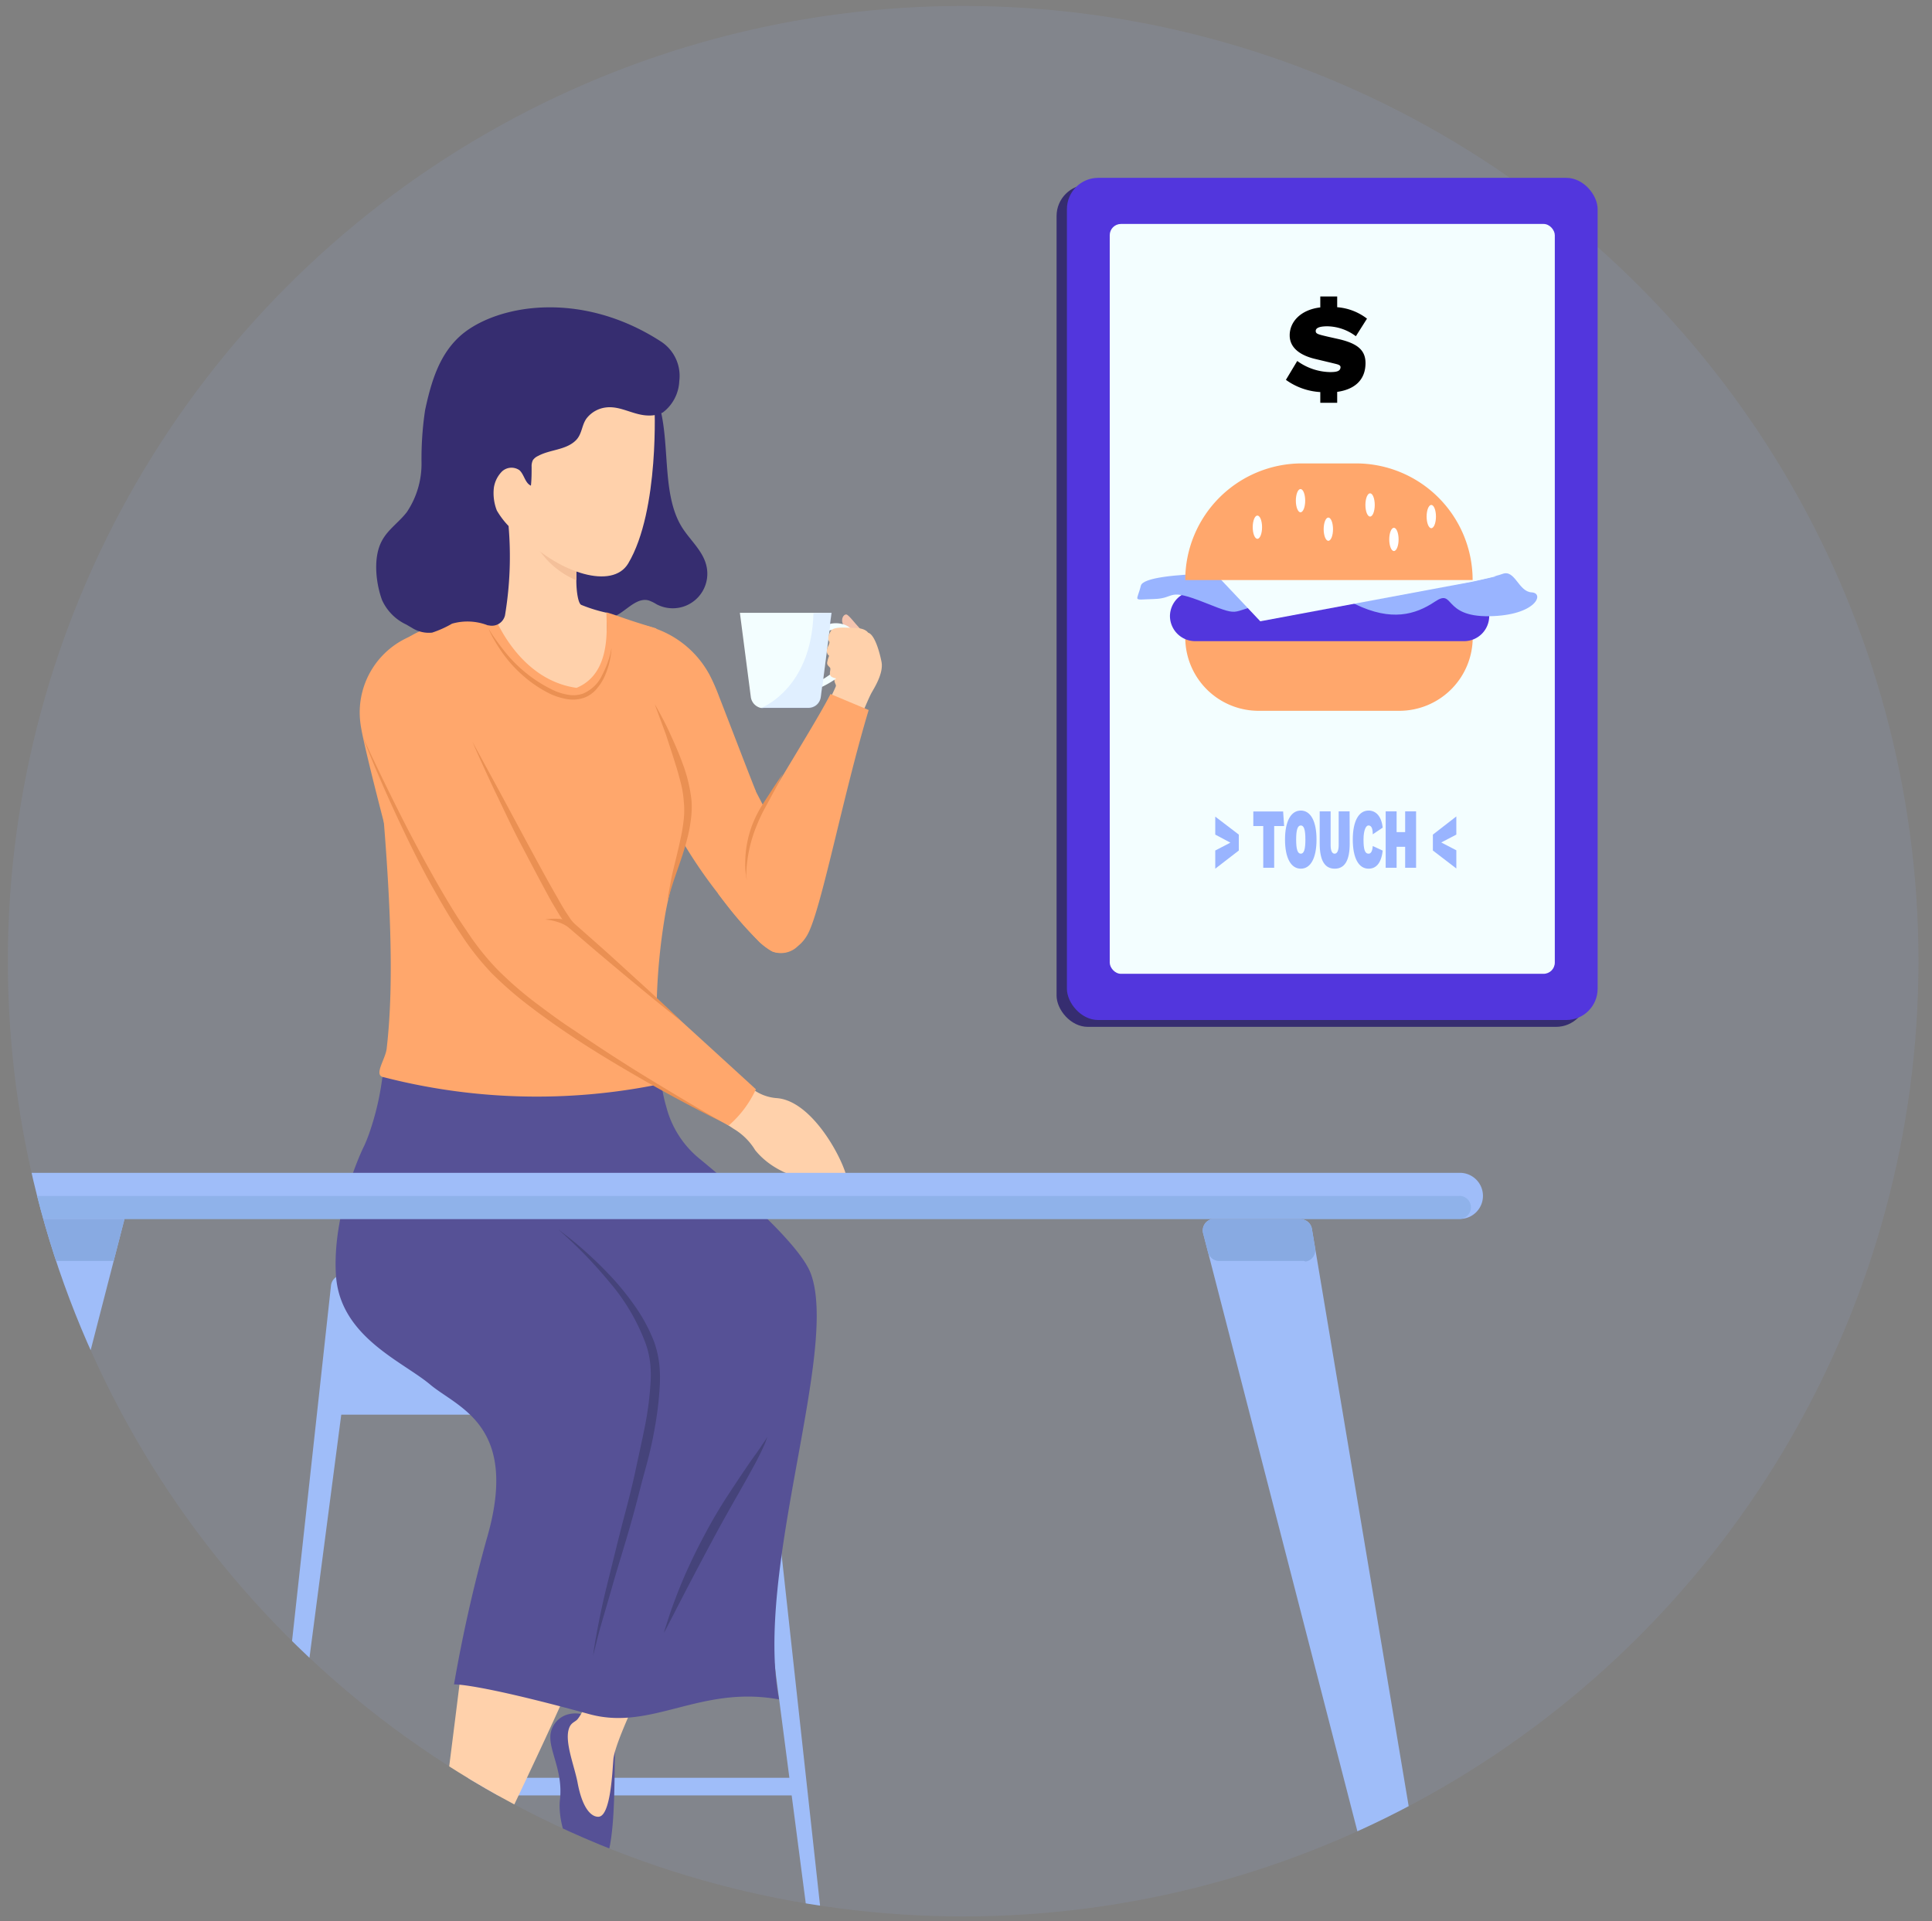 <svg id="Calque_1" data-name="Calque 1" xmlns="http://www.w3.org/2000/svg" xmlns:xlink="http://www.w3.org/1999/xlink" viewBox="0 0 194.43 193.36"><rect x="0" y="0" width="194.43" height="193.36" fill="#808080" stroke="none"/><defs><style>.cls-1{fill:none;}.cls-2{clip-path:url(#clip-path);}.cls-13,.cls-18,.cls-3{fill:#99b4ff;}.cls-3{opacity:0.1;}.cls-13,.cls-3{isolation:isolate;}.cls-4{fill:#9fbdf9;}.cls-5{fill:#565196;}.cls-6{fill:#ffd1ab;}.cls-7{fill:#45437a;}.cls-8{fill:#f4c3ae;}.cls-9{fill:#ffa76c;}.cls-10{fill:#362d70;}.cls-11{fill:#f4c09a;}.cls-12{fill:#f3feff;}.cls-13{opacity:0.2;}.cls-14{fill:#ea9053;}.cls-15{fill:#88aae2;}.cls-16{fill:#8fb2ea;}.cls-17{fill:#5236dd;}.cls-19{fill:#fff;}</style><clipPath id="clip-path"><circle class="cls-1" cx="96.93" cy="96.74" r="96.14"/></clipPath></defs><g id="Groupe_1713" data-name="Groupe 1713"><g id="Groupe_1708" data-name="Groupe 1708"><g id="Groupe_1707" data-name="Groupe 1707"><g class="cls-2"><g id="Groupe_1706" data-name="Groupe 1706"><rect id="Rectangle_986" data-name="Rectangle 986" class="cls-3" x="-85.48" y="-7.19" width="309.04" height="251.16"/><g id="Groupe_1705" data-name="Groupe 1705"><g id="Groupe_1696" data-name="Groupe 1696"><path id="Tracé_3905" data-name="Tracé 3905" class="cls-4" d="M82.24,200.39h1.23l-7.78-71a1.19,1.19,0,0,0-1.19-1.07h-40a1.2,1.2,0,0,0-1.19,1.07l-7.78,71h1.23l8.69-66.48a1.18,1.18,0,0,1,1.19-1H72.38a1.2,1.2,0,0,1,1.19,1Z"/><path id="Tracé_3906" data-name="Tracé 3906" class="cls-4" d="M75.9,142.38H33.11l1.56-11H74.31Z"/><rect id="Rectangle_987" data-name="Rectangle 987" class="cls-4" x="28.65" y="178.93" width="51.72" height="1.77"/></g><g id="Groupe_1702" data-name="Groupe 1702"><g id="Groupe_1701" data-name="Groupe 1701"><path id="Tracé_3907" data-name="Tracé 3907" class="cls-5" d="M45.17,189.14a2.85,2.85,0,0,0-2.86-.85,2.44,2.44,0,0,0-1.68,1.7c-.46,1.67.26,4.28.69,7.17.37,2.55,1.59,6.72,3.75,6.79s1.11-8.3,1.23-12.06"/><path id="Tracé_3908" data-name="Tracé 3908" class="cls-5" d="M60,173.39a2.83,2.83,0,0,0-2.86-.84,2.42,2.42,0,0,0-1.68,1.7c-.45,1.67,1.25,3.8.89,6.9-.29,2.56,1.39,7,3.55,7.06s1.88-8.51,2-12.27"/><path id="Tracé_3909" data-name="Tracé 3909" class="cls-6" d="M61.17,153s-.86,7.05-1.79,14.12c-.11.84-.25,2.23-.39,3.71a4.11,4.11,0,0,1-.85,2.18c-.23.3-.65.33-.86.9-.52,1.36.55,3.86.86,5.58.47,2.47,1.33,3.37,2.07,3.36,1.27,0,1.42-4.76,1.52-5.79.28-2.9,7.46-16.22,11.25-25.12Z"/><path id="Tracé_3910" data-name="Tracé 3910" class="cls-6" d="M46.34,168.74s-.86,7-1.79,14.12c-.11.84-.25,2.24-.39,3.72a4.23,4.23,0,0,1-.85,2.18c-.23.29-.65.32-.87.89-.51,1.36.06,3.95.37,5.68.47,2.46,1.7,3.82,2.44,3.82s.72-1.83.93-3.76a11.38,11.38,0,0,1,.62-2.89c.9-2.77,7.56-15.92,11.35-24.82Z"/><path id="Tracé_3911" data-name="Tracé 3911" class="cls-5" d="M81.61,128.22c-1.08-3-7.71-8.72-11.25-11.63a9.92,9.92,0,0,1-3.3-5.17,15.65,15.65,0,0,1-.62-3.72c0-2.68-24.68,0-24.68,0l-3.28.73a27.84,27.84,0,0,1-1.3,5.57q-.24.69-.54,1.35c-.23.42-3.23,6.81-2.83,13s6.7,8.66,9.48,11,9.06,4.09,5.68,15.57c-1.33,4.81-2.43,9.69-3.28,14.61,0,0,2.12-.16,13.65,3,6.28,1.7,11.11-2.94,19.06-1.49C75.9,158,84.44,136,81.61,128.22Z"/><path id="Tracé_3912" data-name="Tracé 3912" class="cls-7" d="M56.2,123.76s.6.42,1.6,1.24a40.88,40.88,0,0,1,3.88,3.68,27.81,27.81,0,0,1,2.25,2.82,16.63,16.63,0,0,1,1.91,3.58,10.4,10.4,0,0,1,.5,2.14,13.57,13.57,0,0,1,.06,2.21,34.25,34.25,0,0,1-.53,4.41c-.25,1.47-.61,2.9-1,4.31s-.72,2.79-1.09,4.13c-.72,2.66-1.52,5.11-2.12,7.23s-1.15,3.88-1.47,5.13l-.5,2s.08-.74.31-2,.58-3.08,1.12-5.23,1.13-4.65,1.84-7.31c.35-1.33.7-2.71,1-4.12s.62-2.84.91-4.27a32.37,32.37,0,0,0,.58-4.28,12.15,12.15,0,0,0,0-2.09,9.31,9.31,0,0,0-.43-2A20.46,20.46,0,0,0,61.3,129a45.91,45.91,0,0,0-3.62-3.89C56.76,124.24,56.2,123.76,56.2,123.76Z"/><g id="Groupe_1700" data-name="Groupe 1700"><path id="Tracé_3913" data-name="Tracé 3913" class="cls-8" d="M85.38,63.7a2.62,2.62,0,0,1-.62-1.1c-.07-.5.22-.79.43-.75s.78.79,1.1,1.13.8,1,.8,1"/><path id="Tracé_3914" data-name="Tracé 3914" class="cls-6" d="M83.44,70.46a14.45,14.45,0,0,0,.67-1.37c.08-.28-.27-.3-.09-1.18,0,0-.66-3.22,0-4s2.77-1,3.35-.23c.61.17,1.1,1.72,1.34,2.92s-.8,2.74-1.05,3.22-.8,1.8-.8,1.8"/><path id="Tracé_3915" data-name="Tracé 3915" class="cls-9" d="M82.24,89.9a8.33,8.33,0,0,0-2,5.29,2.42,2.42,0,0,1-2.56.55,7.07,7.07,0,0,1-1.25-.92,52.46,52.46,0,0,1-4-4.65,3,3,0,0,1-.22-.31,48.82,48.82,0,0,1-8.27-16c-.9-3.24-.56-7,2.48-8.68a7.18,7.18,0,0,1,4.16,3.71c1.28,2.41,3.84,7.63,6.27,12.27S81.42,89.61,82.24,89.9Z"/><path id="Tracé_3916" data-name="Tracé 3916" class="cls-9" d="M64.86,62.94A9.93,9.93,0,0,1,71.45,68a19.76,19.76,0,0,1,.9,2.06c1.17,3,2.55,6.63,3.73,9.61-1.61,1.3-3.32,1-5,1.57a10.88,10.88,0,0,1-4.83.65,2.27,2.27,0,0,1-.81-.18,2.68,2.68,0,0,1-.85-.72q-.75-.87-1.47-1.77a4.82,4.82,0,0,1-1-1.68A5,5,0,0,1,62.42,75"/><path id="Tracé_3917" data-name="Tracé 3917" class="cls-10" d="M66.22,40.35c1.3,3.95.31,9.13,2.31,12.55.8,1.37,2.17,2.45,2.55,4a3.48,3.48,0,0,1-5,3.92,4.24,4.24,0,0,0-.77-.38c-1-.3-1.89.59-2.74,1.17a4.19,4.19,0,0,1-3.61.64,5.35,5.35,0,0,1-3-3.61c-1.44-4.31-.42-9,.91-13.37.66-2.17,1.64-4.58,3.77-5.37"/><path id="Tracé_3918" data-name="Tracé 3918" class="cls-9" d="M87.42,71.46C84.85,80,82.68,91.41,81.3,94a3.85,3.85,0,0,1-1,1.22,2.42,2.42,0,0,1-2.56.55,7.07,7.07,0,0,1-1.25-.92,33.7,33.7,0,0,1-4-4.65,3,3,0,0,1-.22-.31,81.3,81.3,0,0,1,4.64-8.69c2.66-4.52,5.56-9.15,6.67-11.35Z"/><path id="Tracé_3919" data-name="Tracé 3919" class="cls-6" d="M61.09,69.84,50.2,68.2,42.71,64s7.78-2.58,7.85-3.36S50.29,52,50.29,52l4.09,2.49L58,56.68s0,.81,0,1.72c0,1.1.18,2.34.5,2.48a15.34,15.34,0,0,0,2.55.79Z"/><path id="Tracé_3920" data-name="Tracé 3920" class="cls-11" d="M58,58.4a8.55,8.55,0,0,1-4.34-4.06l.73.16L58,56.68S58,57.49,58,58.4Z"/><g id="Groupe_1697" data-name="Groupe 1697"><path id="Tracé_3921" data-name="Tracé 3921" class="cls-12" d="M86.12,64A1.9,1.9,0,0,0,85,62.88a2.63,2.63,0,0,0-1.47-.09l.15-1.11H74.46l1.1,8.47a1.31,1.31,0,0,0,.51.87,1.35,1.35,0,0,0,.45.22,1.24,1.24,0,0,0,.33,0h4.48A1.31,1.31,0,0,0,82.1,71h0a1.26,1.26,0,0,0,.5-.87h0l.13-1A10.85,10.85,0,0,0,84,68.4C85.43,67.32,86.9,66,86.12,64Zm-2.53,3.85c-.24.17-.49.34-.74.49l.63-4.88a2.2,2.2,0,0,1,1.32,0,1.26,1.26,0,0,1,.71.77c.55,1.4-.29,2.39-1.92,3.61Z"/><path id="Tracé_3922" data-name="Tracé 3922" class="cls-13" d="M83.72,61.68l-.15,1.11-.09.69-.63,4.88-.1.81-.13,1h0a1.34,1.34,0,0,1-.5.86h0a1.31,1.31,0,0,1-.78.26H76.86a1.27,1.27,0,0,1-.34,0c.74-.3,5.15-2.43,5.34-9.56Z"/></g><path id="Tracé_3923" data-name="Tracé 3923" class="cls-6" d="M86.12,63.25s-2.16-.31-2.49.23-.32.89-.19,1.07-.19.54-.23.9a.61.61,0,0,0,.23.55,3,3,0,0,0-.18.6c-.1.37.23.48.29.64s-.1.48,0,.72.53.34,1.34.44a4.12,4.12,0,0,0,2.6-.79"/><path id="Tracé_3924" data-name="Tracé 3924" class="cls-9" d="M67,91.73a61.1,61.1,0,0,0-.92,9.64,16.57,16.57,0,0,0,.83,6c.78,1.76-.22,1.69-.53,1.75a61.73,61.73,0,0,1-27.9-.74c-.82-.27.31-1.81.43-2.82.78-6.64.49-16.18-1.12-31.91-.6-5.85,1-7.4,1.4-7.87a8.88,8.88,0,0,1,3.14-2.28,34.14,34.14,0,0,1,7.14-2.14s2.37,7,8.55,7.87c3.37-1.39,3.07-5.65,3-7.6,1.1.3,1.59.6,5,1.61,1,1.38.13,4.26,1.68,8.55a26.06,26.06,0,0,1,1.47,8.35,16.6,16.6,0,0,1-.39,4.33C68.18,86.86,67.47,89.27,67,91.73Z"/><path id="Tracé_3925" data-name="Tracé 3925" class="cls-6" d="M65.86,40.56s.55,10.8-2.64,16.15c-1.6,2.67-6.85.93-10.29-2.42-9.11,0-6.73-8.79-6.68-9.39s13.44-5.79,13.44-5.79Z"/><path id="Tracé_3927" data-name="Tracé 3927" class="cls-10" d="M68.36,38.36a4.18,4.18,0,0,1-1.65,3.15,3,3,0,0,1-1.4.31c-1.55,0-2.83-1-4.34-.81a2.91,2.91,0,0,0-1.9,1.05c-.54.68-.47,1.61-1.11,2.25-1,1-2.6.92-3.81,1.58a1.26,1.26,0,0,0-.52.42,1.37,1.37,0,0,0-.13.66c0,.63,0,1.27-.07,1.91-.6-.27-.67-1.12-1.16-1.56a1.4,1.4,0,0,0-1.74.12,2.93,2.93,0,0,0-.83,1.66A4.79,4.79,0,0,0,50,51.38a8.2,8.2,0,0,0,1.18,1.56,35.94,35.94,0,0,1-.36,9,1.36,1.36,0,0,1-1.64,1l-.08,0h0a5.65,5.65,0,0,0-3.61-.17,10.45,10.45,0,0,1-2,.9,3.14,3.14,0,0,1-2-.46l-.6-.35a5,5,0,0,1-2.44-2.46c-.63-1.71-.93-4.33,0-6,.6-1.12,1.73-1.86,2.5-2.87a8.73,8.73,0,0,0,1.47-5,32.94,32.94,0,0,1,.36-5.25c.63-2.94,1.47-5.74,3.73-7.64,3.63-3,12-4.45,20,.73A4.12,4.12,0,0,1,68.36,38.36Z"/><g id="Groupe_1698" data-name="Groupe 1698"><path id="Tracé_3928" data-name="Tracé 3928" class="cls-6" d="M57.1,93.72c-.77-2.27-7.62-17-9.68-22a7.14,7.14,0,0,0-3.8-4.07c-3.16,1.34-3.87,5.1-3.27,8.4,2.51,13.84,11.9,24.86,13.37,25.31C52,96.41,57.1,93.72,57.1,93.72Z"/><path id="Tracé_3929" data-name="Tracé 3929" class="cls-6" d="M76,115.76s0,0,0,0a6.29,6.29,0,0,0-2.17-2.15c-7.39-4.92-18.08-10.52-20.09-12.22,0,0-4.94-3.73,3.16-8.24,1.38.26,14.14,12.13,18.45,16.13a4.58,4.58,0,0,0,2.8,1.24c3.42.23,6.4,5.61,7,7.74C85.39,119.31,79.09,119.57,76,115.76Z"/></g><g id="Groupe_1699" data-name="Groupe 1699"><path id="Tracé_3930" data-name="Tracé 3930" class="cls-9" d="M41.6,63.93a8.29,8.29,0,0,0-5.33,8.84c.21,2.06,3.63,14.83,3.63,14.83A21.67,21.67,0,0,0,46.27,87c3-.88,6.23-4.78,6.23-4.78s-2.41-3.86-2.71-6.61c-.18-1.72,2.14-.39,2.14-.39L50,66Z"/></g></g><path id="Tracé_3931" data-name="Tracé 3931" class="cls-7" d="M77.22,144.61l-.08.24a5.32,5.32,0,0,1-.26.66c-.25.57-.64,1.36-1.15,2.28-1,1.84-2.42,4.24-3.74,6.69s-2.61,4.91-3.57,6.77l-1.16,2.25c-.28.55-.45.85-.45.85s.09-.34.28-.92.45-1.42.83-2.4c.18-.49.38-1,.62-1.58s.48-1.15.76-1.74c.54-1.2,1.18-2.45,1.85-3.69s1.39-2.44,2.11-3.54,1.4-2.12,2-3,1.12-1.55,1.44-2.07A8.6,8.6,0,0,0,77.22,144.61Z"/><path id="Tracé_3932" data-name="Tracé 3932" class="cls-9" d="M73.33,113.28a10.68,10.68,0,0,0,2.74-3.65s-8.85-8.1-10.8-9.84-7.9-6.57-8.17-7.08-4.6-10.48-4.6-10.48l-9,5.29s3.79,6.94,5.33,9.13a31.11,31.11,0,0,0,6.74,6.57C58.37,105.32,73.33,113.28,73.33,113.28Z"/><path id="Tracé_3933" data-name="Tracé 3933" class="cls-14" d="M36.52,74.18s1.4,3.1,3.69,7.65c1.14,2.28,2.54,4.9,4.12,7.65.8,1.37,1.64,2.78,2.59,4.14A26.68,26.68,0,0,0,50,97.52a37,37,0,0,0,3.77,3.31c1.33,1,2.66,2,4,2.86,2.63,1.79,5.12,3.4,7.3,4.73s4,2.42,5.28,3.17l2,1.17s-3.06-1.47-7.5-4c-2.2-1.27-4.78-2.77-7.43-4.55-1.33-.89-2.68-1.84-4-2.85A37.24,37.24,0,0,1,49.53,98a26.71,26.71,0,0,1-3.16-4c-.95-1.4-1.78-2.83-2.57-4.22C42.22,87,40.94,84.31,39.86,82,37.71,77.37,36.52,74.18,36.52,74.18Z"/><path id="Tracé_3934" data-name="Tracé 3934" class="cls-14" d="M47.54,74.65s1.09,2,2.68,4.92l2.72,5.05c1,1.85,2.05,3.82,3.17,5.75.27.49.56,1,.84,1.43l.45.68a3.38,3.38,0,0,0,.5.56l2.43,2.15c1.57,1.39,3,2.73,4.25,3.85,2.48,2.27,4.09,3.83,4.09,3.83s-1.77-1.38-4.36-3.53C63,98.26,61.5,97,59.91,95.66l-2.46-2.11a4.77,4.77,0,0,1-.61-.66l-.48-.71c-.29-.48-.6-1-.87-1.45-1.1-2-2.14-4-3.1-5.82s-1.79-3.65-2.53-5.16C48.42,76.71,47.54,74.65,47.54,74.65Z"/><path id="Tracé_3935" data-name="Tracé 3935" class="cls-14" d="M65.89,70.88s.17.27.44.77.66,1.21,1.06,2.09.88,1.92,1.29,3.06a15.22,15.22,0,0,1,.91,3.75,9.45,9.45,0,0,1-.07,2,14.54,14.54,0,0,1-.36,1.86c-.3,1.19-.68,2.26-1,3.18s-.57,1.67-.72,2.21l-.24.86s0-.33.11-.89.23-1.36.46-2.3.5-2,.75-3.2a17.76,17.76,0,0,0,.29-1.8,8.71,8.71,0,0,0,0-1.84,10.24,10.24,0,0,0-.3-1.84c-.16-.6-.31-1.2-.5-1.77-.35-1.14-.71-2.21-1-3.11Z"/><path id="Tracé_3936" data-name="Tracé 3936" class="cls-14" d="M75.16,88.58A7.38,7.38,0,0,1,75,86.77a10.58,10.58,0,0,1,.18-1.87,10.46,10.46,0,0,1,.6-2.07,11.62,11.62,0,0,1,1-1.92c.36-.57.72-1.1,1-1.55.6-.9,1-1.48,1-1.48s-.3.66-.81,1.62c-.26.48-.54,1-.88,1.63A15.52,15.52,0,0,0,76.19,83a14,14,0,0,0-1,3.77,12.47,12.47,0,0,0-.09,1.3Z"/><path id="Tracé_3937" data-name="Tracé 3937" class="cls-14" d="M54.84,92.55a6.21,6.21,0,0,1,1.43-.07,4.24,4.24,0,0,1,1,.21,3.07,3.07,0,0,1,.45.2l-.38.56a2.34,2.34,0,0,0-.31-.24,3.7,3.7,0,0,0-.83-.39A5.29,5.29,0,0,0,54.84,92.55Z"/><path id="Tracé_3938" data-name="Tracé 3938" class="cls-14" d="M61.54,65.19a5.16,5.16,0,0,1-.08.79,8,8,0,0,1-.57,2,4.91,4.91,0,0,1-.74,1.22,3,3,0,0,1-1.3,1,3.44,3.44,0,0,1-1.74.17,6.72,6.72,0,0,1-1.69-.51,12.41,12.41,0,0,1-2.84-1.91,13,13,0,0,1-2-2.22,17,17,0,0,1-1.1-1.78,7.89,7.89,0,0,1-.33-.72s.14.26.41.67.7,1,1.23,1.67a13.94,13.94,0,0,0,4.8,3.85,5.69,5.69,0,0,0,1.56.5,3,3,0,0,0,1.52-.11,3.71,3.71,0,0,0,1.95-1.91A9.68,9.68,0,0,0,61.37,66,7.48,7.48,0,0,0,61.54,65.19Z"/></g></g><g id="Groupe_1704" data-name="Groupe 1704"><path id="Tracé_3939" data-name="Tracé 3939" class="cls-4" d="M144.11,201.44h-2.47a.81.81,0,0,1-.78-.62L121.8,126.91l-.72-2.78a1.17,1.17,0,0,1,.83-1.42l.29,0h8.68a1.16,1.16,0,0,1,1.15,1l.55,3.27,12.33,73.57a.82.82,0,0,1-.67,1Z"/><path id="Tracé_3940" data-name="Tracé 3940" class="cls-4" d="M12.53,122.68l-1.09,4.23L-7.62,200.82a.81.81,0,0,1-.79.62h-2.46a.82.82,0,0,1-.82-.82.68.68,0,0,1,0-.14L.66,126.91l.71-4.23Z"/><path id="Tracé_3941" data-name="Tracé 3941" class="cls-15" d="M1.37,122.68H12.53l-1.09,4.23H.66Z"/><path id="Tracé_3942" data-name="Tracé 3942" class="cls-15" d="M131.21,126.91H122.7a1.16,1.16,0,0,1-1.13-.87l-.49-1.91a1.17,1.17,0,0,1,.83-1.42l.29,0h8.68a1.16,1.16,0,0,1,1.15,1l.32,1.92a1.16,1.16,0,0,1-.95,1.34Z"/><g id="Groupe_1703" data-name="Groupe 1703"><path id="Tracé_3943" data-name="Tracé 3943" class="cls-4" d="M-12,122.68H146.92a2.32,2.32,0,0,0,2.32-2.32h0a2.32,2.32,0,0,0-2.32-2.32H-12a2.32,2.32,0,0,0-2.32,2.32h0A2.32,2.32,0,0,0-12,122.68Z"/><path id="Tracé_3944" data-name="Tracé 3944" class="cls-16" d="M146.86,120.36a1.16,1.16,0,0,1,1.17,1.15,1.18,1.18,0,0,1-1.08,1.17H-12a2.32,2.32,0,0,1-2.32-2.31H146.86Z"/></g></g></g></g></g></g></g><g id="Groupe_1712" data-name="Groupe 1712"><rect id="Rectangle_988" data-name="Rectangle 988" class="cls-10" x="106.33" y="18.59" width="53.41" height="84.76" rx="3.15"/><rect id="Rectangle_989" data-name="Rectangle 989" class="cls-17" x="107.37" y="17.9" width="53.41" height="84.76" rx="3.15"/><rect id="Rectangle_990" data-name="Rectangle 990" class="cls-12" x="111.68" y="22.54" width="44.79" height="75.47" rx="1.13"/><g id="Groupe_1709" data-name="Groupe 1709"><path id="Rectangle_991" data-name="Rectangle 991" class="cls-9" d="M140.82,71.54H126.66a7.38,7.38,0,0,1-7.38-7.39h28.93a7.39,7.39,0,0,1-7.39,7.39Z"/><path id="Rectangle_992" data-name="Rectangle 992" class="cls-17" d="M120.28,59.49h27.06A2.53,2.53,0,0,1,149.87,62h0a2.53,2.53,0,0,1-2.53,2.53H120.28A2.54,2.54,0,0,1,117.74,62h0A2.54,2.54,0,0,1,120.28,59.49Z"/><path id="Tracé_3945" data-name="Tracé 3945" class="cls-18" d="M128.54,57.75s-13.33-.46-13.73,1.2-.93,1.4,1.33,1.34,1.2-1.2,5.2.4,2.14.66,6.67,0,4.8-1.6,8.4.13,6,1.07,8-.27.73,1.54,5.46,1.47,5.6-2.33,4.27-2.4-1.67-2.33-2.93-1.86-9.67,2.39-12.8,1.06-8.2-2.4-6.54-1.06S130.61,58.42,128.54,57.75Z"/><path id="Tracé_3946" data-name="Tracé 3946" class="cls-12" d="M122.21,57.64l4.62,4.89,21.42-4,2.31-.53Z"/><path id="Rectangle_993" data-name="Rectangle 993" class="cls-9" d="M131,46.64h5.47a11.74,11.74,0,0,1,11.73,11.74H119.28A11.74,11.74,0,0,1,131,46.64Z"/><ellipse id="Ellipse_356" data-name="Ellipse 356" class="cls-19" cx="126.54" cy="53.06" rx="0.47" ry="1.17"/><ellipse id="Ellipse_357" data-name="Ellipse 357" class="cls-19" cx="130.88" cy="50.39" rx="0.47" ry="1.17"/><ellipse id="Ellipse_358" data-name="Ellipse 358" class="cls-19" cx="133.68" cy="53.26" rx="0.47" ry="1.17"/><ellipse id="Ellipse_359" data-name="Ellipse 359" class="cls-19" cx="137.88" cy="50.82" rx="0.47" ry="1.17"/><ellipse id="Ellipse_360" data-name="Ellipse 360" class="cls-19" cx="140.28" cy="54.29" rx="0.47" ry="1.17"/><ellipse id="Ellipse_361" data-name="Ellipse 361" class="cls-19" cx="144.04" cy="51.99" rx="0.47" ry="1.17"/></g><g id="Groupe_1710" data-name="Groupe 1710"><path id="Tracé_3947" data-name="Tracé 3947" d="M137.42,36.54c0,1.78-1.19,2.67-2.85,2.9v1.1h-1.7V39.46a6.53,6.53,0,0,1-3.46-1.23l1.14-1.9a5.79,5.79,0,0,0,3.29,1.12c.68,0,1-.09,1.06-.42s-.28-.35-.9-.51l-1.63-.39c-1.32-.31-2.58-1-2.58-2.38s1.13-2.58,3.08-2.81v-1.1h1.7v1.08a5.62,5.62,0,0,1,3,1.15l-1.12,1.77a4.91,4.91,0,0,0-2.86-1c-.84,0-1.18.18-1.18.47s.22.34,1.24.58l1.16.26C136.54,34.57,137.42,35.2,137.42,36.54Z"/></g><g id="Groupe_1711" data-name="Groupe 1711"><path id="Tracé_3948" data-name="Tracé 3948" class="cls-18" d="M124.67,84V85.6l-2.37,1.83V85.6l1.52-.79L122.3,84V82.19Z"/><path id="Tracé_3949" data-name="Tracé 3949" class="cls-18" d="M129.23,83.14h-1v4.2h-1.1v-4.2h-1V81.67h3Z"/><path id="Tracé_3950" data-name="Tracé 3950" class="cls-18" d="M132.49,84.5c0,1.86-.59,2.93-1.58,2.93s-1.59-1.07-1.59-2.93.6-2.92,1.59-2.92S132.49,82.65,132.49,84.5Zm-2.05,0c0,1,.15,1.42.47,1.42s.46-.43.46-1.42-.14-1.42-.46-1.42S130.44,83.51,130.44,84.5Z"/><path id="Tracé_3951" data-name="Tracé 3951" class="cls-18" d="M135.83,84.9c0,1.7-.5,2.53-1.51,2.53s-1.51-.84-1.51-2.53V81.66h1.1v3.39c0,.58.15.87.4.87s.41-.29.41-.87V81.66h1.1Z"/><path id="Tracé_3952" data-name="Tracé 3952" class="cls-18" d="M137.73,87.43c-1,0-1.59-1.07-1.59-2.93s.6-2.92,1.59-2.92c.69,0,1.29.51,1.42,1.72l-1,.67c0-.74-.21-.89-.44-.89s-.49.44-.49,1.42.13,1.42.51,1.42c.23,0,.38-.23.42-.77l1,.46C139,86.94,138.44,87.43,137.73,87.43Z"/><path id="Tracé_3953" data-name="Tracé 3953" class="cls-18" d="M142.51,81.66v5.68h-1.1V85.23h-.86v2.11h-1.1V81.66h1.1v2.09h.86V81.66Z"/><path id="Tracé_3954" data-name="Tracé 3954" class="cls-18" d="M144.2,85.6V84l2.36-1.83V84l-1.52.79,1.52.79v1.83Z"/></g></g></g></svg>